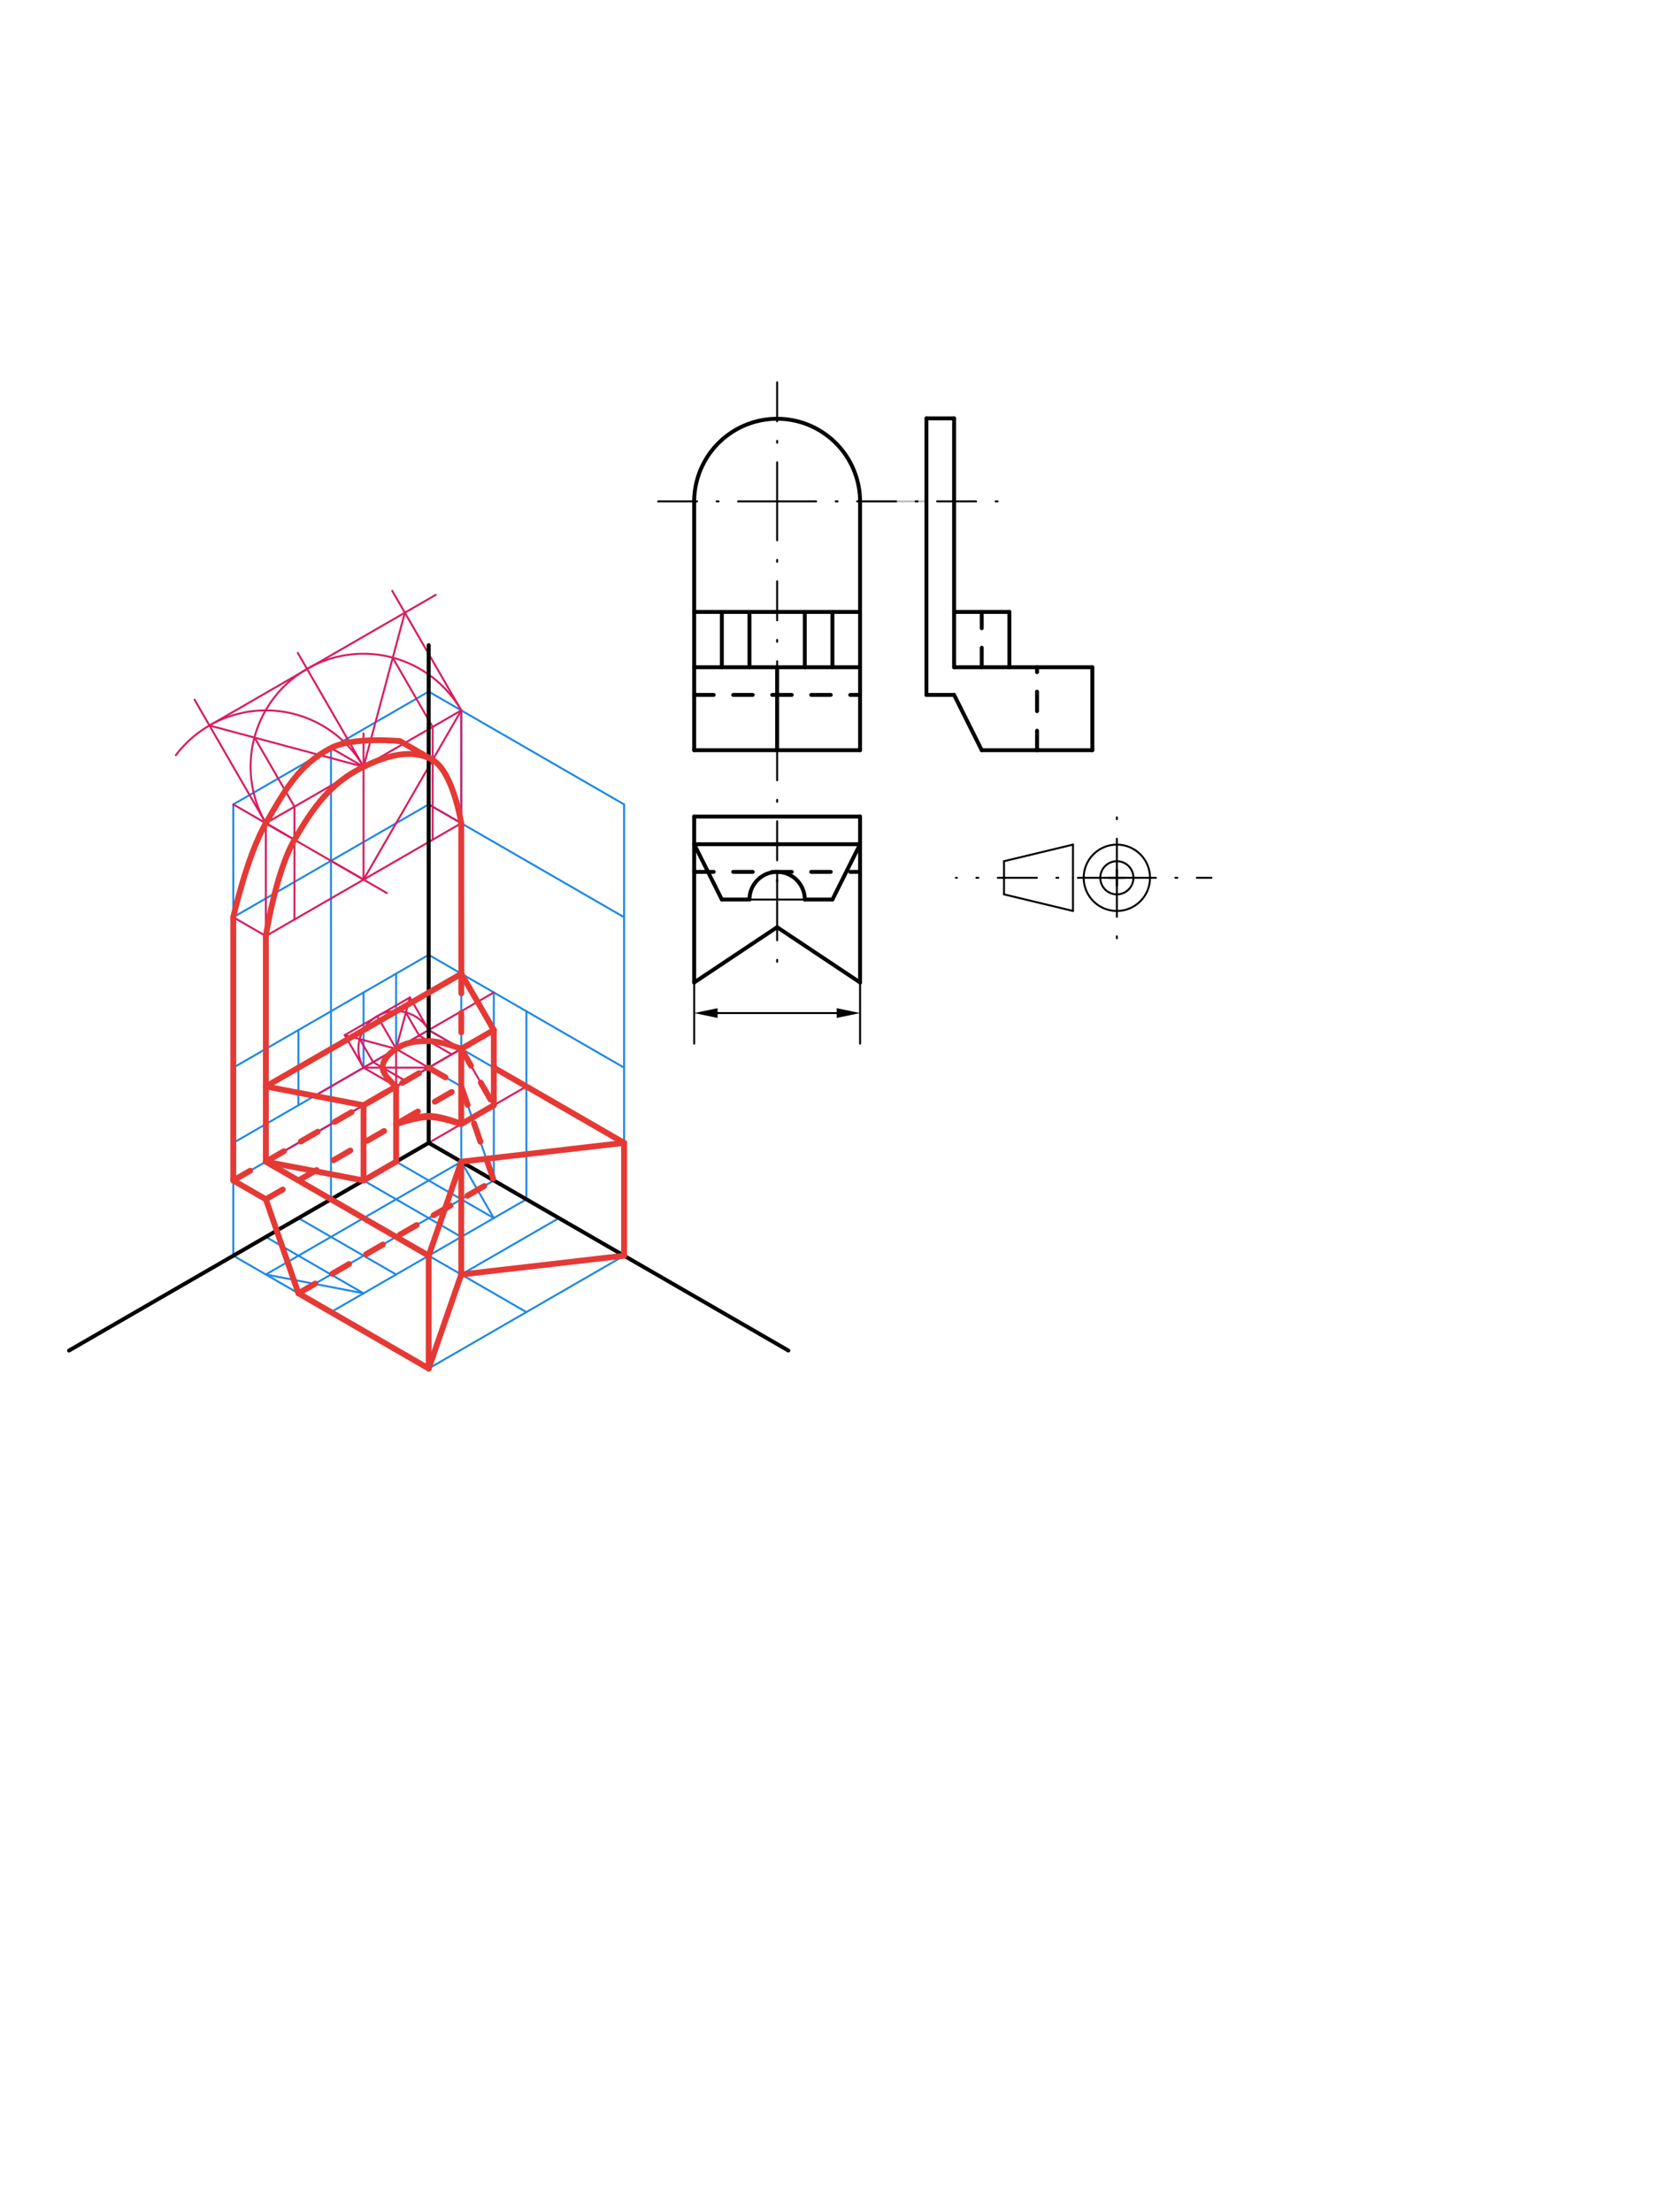 <svg xmlns="http://www.w3.org/2000/svg" class="svg--816" height="100%" preserveAspectRatio="xMidYMid meet" viewBox="0 0 850.394 1133.858" width="100%"><defs><marker id="marker-arrow" markerHeight="16" markerUnits="userSpaceOnUse" markerWidth="24" orient="auto-start-reverse" refX="24" refY="4" viewBox="0 0 24 8"><path d="M 0 0 L 24 4 L 0 8 z" stroke="inherit"></path></marker></defs><g class="aux-layer--949"><g class="element--733"><line stroke="#BDBDBD" stroke-dasharray="none" stroke-linecap="round" stroke-width="1" x1="440.872" x2="474.888" y1="256.955" y2="256.955"></line></g><g class="element--733"><line stroke="#1E88E5" stroke-dasharray="none" stroke-linecap="round" stroke-width="1" x1="119.583" x2="219.742" y1="643.6" y2="701.427"></line></g><g class="element--733"><line stroke="#1E88E5" stroke-dasharray="none" stroke-linecap="round" stroke-width="1" x1="219.742" x2="319.901" y1="701.427" y2="643.6"></line></g><g class="element--733"><line stroke="#1E88E5" stroke-dasharray="none" stroke-linecap="round" stroke-width="1" x1="119.583" x2="119.583" y1="643.6" y2="412.293"></line></g><g class="element--733"><line stroke="#1E88E5" stroke-dasharray="none" stroke-linecap="round" stroke-width="1" x1="119.583" x2="219.742" y1="412.293" y2="354.467"></line></g><g class="element--733"><line stroke="#1E88E5" stroke-dasharray="none" stroke-linecap="round" stroke-width="1" x1="219.742" x2="319.901" y1="354.467" y2="412.293"></line></g><g class="element--733"><line stroke="#1E88E5" stroke-dasharray="none" stroke-linecap="round" stroke-width="1" x1="319.901" x2="319.901" y1="412.293" y2="643.6"></line></g><g class="element--733"><line stroke="#1E88E5" stroke-dasharray="none" stroke-linecap="round" stroke-width="1" x1="269.821" x2="169.662" y1="672.514" y2="614.687"></line></g><g class="element--733"><line stroke="#1E88E5" stroke-dasharray="none" stroke-linecap="round" stroke-width="1" x1="169.662" x2="169.662" y1="614.687" y2="383.38"></line></g><g class="element--733"><line stroke="#1E88E5" stroke-dasharray="none" stroke-linecap="round" stroke-width="1" x1="219.742" x2="119.583" y1="412.293" y2="470.12"></line></g><g class="element--733"><line stroke="#1E88E5" stroke-dasharray="none" stroke-linecap="round" stroke-width="1" x1="219.742" x2="119.583" y1="489.396" y2="547.222"></line></g><g class="element--733"><line stroke="#1E88E5" stroke-dasharray="none" stroke-linecap="round" stroke-width="1" x1="219.742" x2="119.583" y1="527.947" y2="585.774"></line></g><g class="element--733"><line stroke="#1E88E5" stroke-dasharray="none" stroke-linecap="round" stroke-width="1" x1="219.742" x2="119.583" y1="547.222" y2="605.049"></line></g><g class="element--733"><line stroke="#1E88E5" stroke-dasharray="none" stroke-linecap="round" stroke-width="1" x1="219.742" x2="319.901" y1="527.947" y2="585.774"></line></g><g class="element--733"><line stroke="#1E88E5" stroke-dasharray="none" stroke-linecap="round" stroke-width="1" x1="219.742" x2="319.901" y1="489.396" y2="547.222"></line></g><g class="element--733"><line stroke="#1E88E5" stroke-dasharray="none" stroke-linecap="round" stroke-width="1" x1="269.821" x2="269.821" y1="614.687" y2="518.309"></line></g><g class="element--733"><line stroke="#1E88E5" stroke-dasharray="none" stroke-linecap="round" stroke-width="1" x1="219.742" x2="319.901" y1="412.293" y2="470.12"></line></g><g class="element--733"><line stroke="#1E88E5" stroke-dasharray="none" stroke-linecap="round" stroke-width="1" x1="236.435" x2="236.435" y1="595.411" y2="364.104"></line></g><g class="element--733"><line stroke="#1E88E5" stroke-dasharray="none" stroke-linecap="round" stroke-width="1" x1="253.128" x2="253.128" y1="605.049" y2="508.671"></line></g><g class="element--733"><line stroke="#1E88E5" stroke-dasharray="none" stroke-linecap="round" stroke-width="1" x1="219.742" x2="236.435" y1="547.222" y2="556.86"></line></g><g class="element--733"><line stroke="#1E88E5" stroke-dasharray="none" stroke-linecap="round" stroke-width="1" x1="236.435" x2="253.128" y1="556.86" y2="605.049"></line></g><g class="element--733"><line stroke="#1E88E5" stroke-dasharray="none" stroke-linecap="round" stroke-width="1" x1="136.276" x2="136.276" y1="537.585" y2="576.136"></line></g><g class="element--733"><line stroke="#1E88E5" stroke-dasharray="none" stroke-linecap="round" stroke-width="1" x1="152.969" x2="152.969" y1="527.947" y2="566.498"></line></g><g class="element--733"><line stroke="#1E88E5" stroke-dasharray="none" stroke-linecap="round" stroke-width="1" x1="186.355" x2="186.355" y1="508.671" y2="547.222"></line></g><g class="element--733"><line stroke="#1E88E5" stroke-dasharray="none" stroke-linecap="round" stroke-width="1" x1="203.049" x2="203.049" y1="499.033" y2="537.585"></line></g><g class="element--733"><line stroke="#1E88E5" stroke-dasharray="none" stroke-linecap="round" stroke-width="1" x1="136.276" x2="186.355" y1="633.963" y2="662.876"></line></g><g class="element--733"><line stroke="#1E88E5" stroke-dasharray="none" stroke-linecap="round" stroke-width="1" x1="152.969" x2="203.049" y1="624.325" y2="653.238"></line></g><g class="element--733"><line stroke="#1E88E5" stroke-dasharray="none" stroke-linecap="round" stroke-width="1" x1="186.355" x2="236.435" y1="605.049" y2="633.963"></line></g><g class="element--733"><line stroke="#1E88E5" stroke-dasharray="none" stroke-linecap="round" stroke-width="1" x1="203.049" x2="253.128" y1="595.411" y2="624.325"></line></g><g class="element--733"><line stroke="#1E88E5" stroke-dasharray="none" stroke-linecap="round" stroke-width="1" x1="169.662" x2="269.821" y1="672.514" y2="614.687"></line></g><g class="element--733"><line stroke="#1E88E5" stroke-dasharray="none" stroke-linecap="round" stroke-width="1" x1="286.514" x2="236.435" y1="624.325" y2="653.238"></line></g><g class="element--733"><line stroke="#1E88E5" stroke-dasharray="none" stroke-linecap="round" stroke-width="1" x1="219.742" x2="236.435" y1="701.427" y2="653.238"></line></g><g class="element--733"><line stroke="#1E88E5" stroke-dasharray="none" stroke-linecap="round" stroke-width="1" x1="236.435" x2="319.901" y1="653.238" y2="643.6"></line></g><g class="element--733"><line stroke="#1E88E5" stroke-dasharray="none" stroke-linecap="round" stroke-width="1" x1="136.276" x2="186.355" y1="653.238" y2="662.876"></line></g><g class="element--733"><line stroke="#1E88E5" stroke-dasharray="none" stroke-linecap="round" stroke-width="1" x1="236.435" x2="253.128" y1="595.411" y2="624.325"></line></g><g class="element--733"><line stroke="#1E88E5" stroke-dasharray="none" stroke-linecap="round" stroke-width="1" x1="152.969" x2="253.128" y1="662.876" y2="605.049"></line></g><g class="element--733"><line stroke="#1E88E5" stroke-dasharray="none" stroke-linecap="round" stroke-width="1" x1="136.276" x2="236.435" y1="653.238" y2="595.411"></line></g><g class="element--733"><line stroke="#D81B60" stroke-dasharray="none" stroke-linecap="round" stroke-width="1" x1="236.435" x2="236.435" y1="653.238" y2="595.411"></line></g><g class="element--733"><line stroke="#D81B60" stroke-dasharray="none" stroke-linecap="round" stroke-width="1" x1="236.435" x2="319.901" y1="595.411" y2="585.774"></line></g><g class="element--733"><line stroke="#D81B60" stroke-dasharray="none" stroke-linecap="round" stroke-width="1" x1="219.742" x2="219.742" y1="701.427" y2="643.6"></line></g><g class="element--733"><line stroke="#D81B60" stroke-dasharray="none" stroke-linecap="round" stroke-width="1" x1="236.435" x2="219.742" y1="595.411" y2="643.6"></line></g><g class="element--733"><line stroke="#D81B60" stroke-dasharray="none" stroke-linecap="round" stroke-width="1" x1="269.821" x2="169.662" y1="556.86" y2="614.687"></line></g><g class="element--733"><line stroke="#D81B60" stroke-dasharray="none" stroke-linecap="round" stroke-width="1" x1="119.583" x2="136.276" y1="605.049" y2="614.687"></line></g><g class="element--733"><line stroke="#D81B60" stroke-dasharray="none" stroke-linecap="round" stroke-width="1" x1="136.276" x2="152.969" y1="614.687" y2="662.876"></line></g><g class="element--733"><line stroke="#D81B60" stroke-dasharray="none" stroke-linecap="round" stroke-width="1" x1="152.969" x2="219.742" y1="662.876" y2="701.427"></line></g><g class="element--733"><line stroke="#D81B60" stroke-dasharray="none" stroke-linecap="round" stroke-width="1" x1="119.583" x2="146.156" y1="412.293" y2="427.636"></line></g><g class="element--733"><line stroke="#D81B60" stroke-dasharray="none" stroke-linecap="round" stroke-width="1" x1="136.276" x2="136.276" y1="421.931" y2="595.411"></line></g><g class="element--733"><line stroke="#D81B60" stroke-dasharray="none" stroke-linecap="round" stroke-width="1" x1="136.276" x2="219.742" y1="595.411" y2="643.6"></line></g><g class="element--733"><line stroke="#D81B60" stroke-dasharray="none" stroke-linecap="round" stroke-width="1" x1="136.276" x2="236.435" y1="595.411" y2="537.585"></line></g><g class="element--733"><line stroke="#D81B60" stroke-dasharray="none" stroke-linecap="round" stroke-width="1" x1="236.435" x2="253.128" y1="537.585" y2="566.498"></line></g><g class="element--733"><line stroke="#D81B60" stroke-dasharray="none" stroke-linecap="round" stroke-width="1" x1="136.276" x2="186.355" y1="595.411" y2="605.049"></line></g><g class="element--733"><line stroke="#D81B60" stroke-dasharray="none" stroke-linecap="round" stroke-width="1" x1="136.276" x2="186.355" y1="556.86" y2="566.498"></line></g><g class="element--733"><line stroke="#D81B60" stroke-dasharray="none" stroke-linecap="round" stroke-width="1" x1="236.435" x2="253.128" y1="499.033" y2="527.947"></line></g><g class="element--733"><line stroke="#D81B60" stroke-dasharray="none" stroke-linecap="round" stroke-width="1" x1="253.128" x2="186.355" y1="527.947" y2="566.498"></line></g><g class="element--733"><line stroke="#D81B60" stroke-dasharray="none" stroke-linecap="round" stroke-width="1" x1="186.355" x2="186.355" y1="605.049" y2="566.498"></line></g><g class="element--733"><line stroke="#D81B60" stroke-dasharray="none" stroke-linecap="round" stroke-width="1" x1="253.128" x2="253.128" y1="566.498" y2="527.947"></line></g><g class="element--733"><line stroke="#D81B60" stroke-dasharray="none" stroke-linecap="round" stroke-width="1" x1="203.049" x2="203.049" y1="595.411" y2="556.86"></line></g><g class="element--733"><line stroke="#D81B60" stroke-dasharray="none" stroke-linecap="round" stroke-width="1" x1="236.435" x2="236.435" y1="576.136" y2="537.585"></line></g><g class="element--733"><line stroke="#D81B60" stroke-dasharray="none" stroke-linecap="round" stroke-width="1" x1="236.435" x2="136.276" y1="499.033" y2="556.86"></line></g><g class="element--733"><line stroke="#D81B60" stroke-dasharray="none" stroke-linecap="round" stroke-width="1" x1="236.435" x2="135.825" y1="421.931" y2="480.018"></line></g><g class="element--733"><line stroke="#D81B60" stroke-dasharray="none" stroke-linecap="round" stroke-width="1" x1="169.662" x2="198.317" y1="441.207" y2="457.75"></line></g><g class="element--733"><line stroke="#D81B60" stroke-dasharray="none" stroke-linecap="round" stroke-width="1" x1="186.355" x2="186.355" y1="450.844" y2="375.906"></line></g><g class="element--733"><line stroke="#D81B60" stroke-dasharray="none" stroke-linecap="round" stroke-width="1" x1="236.435" x2="236.435" y1="364.104" y2="499.033"></line></g><g class="element--733"><line stroke="#D81B60" stroke-dasharray="none" stroke-linecap="round" stroke-width="1" x1="136.276" x2="236.435" y1="421.931" y2="364.104"></line></g><g class="element--733"><line stroke="#D81B60" stroke-dasharray="none" stroke-linecap="round" stroke-width="1" x1="136.276" x2="99.715" y1="421.931" y2="358.606"></line></g><g class="element--733"><path d="M 186.355 393.018 A 57.827 57.827 0 0 0 90.136 387.074" fill="none" stroke="#D81B60" stroke-dasharray="none" stroke-linecap="round" stroke-width="1"></path></g><g class="element--733"><line stroke="#D81B60" stroke-dasharray="none" stroke-linecap="round" stroke-width="1" x1="107.363" x2="223.334" y1="371.852" y2="304.896"></line></g><g class="element--733"><line stroke="#D81B60" stroke-dasharray="none" stroke-linecap="round" stroke-width="1" x1="236.435" x2="201.046" y1="364.104" y2="302.808"></line></g><g class="element--733"><line stroke="#D81B60" stroke-dasharray="none" stroke-linecap="round" stroke-width="1" x1="186.355" x2="152.635" y1="393.018" y2="334.612"></line></g><g class="element--733"><path d="M 136.276 421.931 A 57.827 57.827 0 1 1 236.435 364.104" fill="none" stroke="#D81B60" stroke-dasharray="none" stroke-linecap="round" stroke-width="1"></path></g><g class="element--733"><line stroke="#D81B60" stroke-dasharray="none" stroke-linecap="round" stroke-width="1" x1="186.355" x2="107.363" y1="393.018" y2="371.852"></line></g><g class="element--733"><line stroke="#D81B60" stroke-dasharray="none" stroke-linecap="round" stroke-width="1" x1="186.355" x2="207.521" y1="393.018" y2="314.025"></line></g><g class="element--733"><line stroke="#D81B60" stroke-dasharray="none" stroke-linecap="round" stroke-width="1" x1="201.322" x2="221.767" y1="337.161" y2="372.573"></line></g><g class="element--733"><line stroke="#D81B60" stroke-dasharray="none" stroke-linecap="round" stroke-width="1" x1="130.499" x2="150.944" y1="378.051" y2="413.463"></line></g><g class="element--733"><line stroke="#D81B60" stroke-dasharray="none" stroke-linecap="round" stroke-width="1" x1="150.944" x2="150.944" y1="413.463" y2="471.289"></line></g><g class="element--733"><line stroke="#D81B60" stroke-dasharray="none" stroke-linecap="round" stroke-width="1" x1="221.767" x2="221.767" y1="372.573" y2="430.4"></line></g><g class="element--733"><line stroke="#D81B60" stroke-dasharray="none" stroke-linecap="round" stroke-width="1" x1="186.355" x2="136.276" y1="450.844" y2="421.931"></line></g><g class="element--733"><line stroke="#D81B60" stroke-dasharray="none" stroke-linecap="round" stroke-width="1" x1="186.355" x2="236.435" y1="450.844" y2="364.104"></line></g><g class="element--733"><line stroke="#D81B60" stroke-dasharray="none" stroke-linecap="round" stroke-width="1" x1="186.355" x2="169.662" y1="393.018" y2="383.38"></line></g><g class="element--733"><line stroke="#D81B60" stroke-dasharray="none" stroke-linecap="round" stroke-width="1" x1="150.944" x2="134.251" y1="430.4" y2="420.762"></line></g><g class="element--733"><line stroke="#D81B60" stroke-dasharray="none" stroke-linecap="round" stroke-width="1" x1="136.276" x2="119.583" y1="479.758" y2="470.12"></line></g><g class="element--733"><line stroke="#D81B60" stroke-dasharray="none" stroke-linecap="round" stroke-width="1" x1="221.767" x2="205.074" y1="389.51" y2="379.872"></line></g><g class="element--733"><line stroke="#D81B60" stroke-dasharray="none" stroke-linecap="round" stroke-width="1" x1="236.435" x2="219.742" y1="421.931" y2="412.293"></line></g><g class="element--733"><line stroke="#D81B60" stroke-dasharray="none" stroke-linecap="round" stroke-width="1" x1="253.128" x2="161.316" y1="508.671" y2="561.679"></line></g><g class="element--733"><line stroke="#D81B60" stroke-dasharray="none" stroke-linecap="round" stroke-width="1" x1="236.435" x2="219.742" y1="537.585" y2="527.947"></line></g><g class="element--733"><line stroke="#D81B60" stroke-dasharray="none" stroke-linecap="round" stroke-width="1" x1="203.049" x2="186.355" y1="556.86" y2="547.222"></line></g><g class="element--733"><line stroke="#D81B60" stroke-dasharray="none" stroke-linecap="round" stroke-width="1" x1="219.742" x2="203.049" y1="547.222" y2="537.585"></line></g><g class="element--733"><line stroke="#D81B60" stroke-dasharray="none" stroke-linecap="round" stroke-width="1" x1="219.742" x2="186.355" y1="547.222" y2="547.222"></line></g><g class="element--733"><line stroke="#D81B60" stroke-dasharray="none" stroke-linecap="round" stroke-width="1" x1="219.742" x2="219.742" y1="547.222" y2="527.947"></line></g><g class="element--733"><line stroke="#D81B60" stroke-dasharray="none" stroke-linecap="round" stroke-width="1" x1="186.355" x2="176.718" y1="547.222" y2="530.529"></line></g><g class="element--733"><line stroke="#D81B60" stroke-dasharray="none" stroke-linecap="round" stroke-width="1" x1="203.049" x2="193.411" y1="537.585" y2="520.891"></line></g><g class="element--733"><line stroke="#D81B60" stroke-dasharray="none" stroke-linecap="round" stroke-width="1" x1="219.742" x2="210.104" y1="527.947" y2="511.254"></line></g><g class="element--733"><path d="M 186.355 547.222 A 19.276 19.276 0 1 1 219.742 527.947" fill="none" stroke="#D81B60" stroke-dasharray="none" stroke-linecap="round" stroke-width="1"></path></g><g class="element--733"><line stroke="#D81B60" stroke-dasharray="none" stroke-linecap="round" stroke-width="1" x1="193.411" x2="176.718" y1="520.891" y2="530.529"></line></g><g class="element--733"><line stroke="#D81B60" stroke-dasharray="none" stroke-linecap="round" stroke-width="1" x1="193.411" x2="210.104" y1="520.891" y2="511.254"></line></g><g class="element--733"><line stroke="#D81B60" stroke-dasharray="none" stroke-linecap="round" stroke-width="1" x1="203.049" x2="176.718" y1="537.585" y2="530.529"></line></g><g class="element--733"><line stroke="#D81B60" stroke-dasharray="none" stroke-linecap="round" stroke-width="1" x1="203.049" x2="210.104" y1="537.585" y2="511.254"></line></g><g class="element--733"><line stroke="#D81B60" stroke-dasharray="none" stroke-linecap="round" stroke-width="1" x1="184.43" x2="191.245" y1="532.596" y2="544.4"></line></g><g class="element--733"><line stroke="#D81B60" stroke-dasharray="none" stroke-linecap="round" stroke-width="1" x1="208.037" x2="214.852" y1="518.966" y2="530.77"></line></g><g class="element--733"><line stroke="#D81B60" stroke-dasharray="none" stroke-linecap="round" stroke-width="1" x1="191.245" x2="207.938" y1="544.4" y2="554.037"></line></g><g class="element--733"><line stroke="#D81B60" stroke-dasharray="none" stroke-linecap="round" stroke-width="1" x1="214.852" x2="231.546" y1="530.77" y2="540.407"></line></g><g class="element--733"><line stroke="#D81B60" stroke-dasharray="none" stroke-linecap="round" stroke-width="1" x1="203.049" x2="203.049" y1="537.585" y2="576.136"></line></g><g class="element--733"><line stroke="#D81B60" stroke-dasharray="none" stroke-linecap="round" stroke-width="1" x1="219.742" x2="219.742" y1="533.593" y2="572.144"></line></g></g><g class="main-layer--75a"><g class="element--733"><line stroke="#000000" stroke-dasharray="none" stroke-linecap="round" stroke-width="2" x1="219.742" x2="219.742" y1="585.774" y2="330.656"></line></g><g class="element--733"><line stroke="#000000" stroke-dasharray="none" stroke-linecap="round" stroke-width="2" x1="219.742" x2="35.381" y1="585.774" y2="692.215"></line></g><g class="element--733"><line stroke="#000000" stroke-dasharray="none" stroke-linecap="round" stroke-width="2" x1="219.742" x2="404.103" y1="585.774" y2="692.215"></line></g><g class="element--733"><line stroke="#000000" stroke-dasharray="none" stroke-linecap="round" stroke-width="2" x1="355.833" x2="440.872" y1="384.514" y2="384.514"></line></g><g class="element--733"><line stroke="#000000" stroke-dasharray="none" stroke-linecap="round" stroke-width="2" x1="440.872" x2="440.872" y1="384.514" y2="256.955"></line></g><g class="element--733"><path d="M 355.833 256.955 A 42.52 42.52 0 0 1 440.872 256.955" fill="none" stroke="#000000" stroke-dasharray="none" stroke-linecap="round" stroke-width="2"></path></g><g class="element--733"><line stroke="#000000" stroke-dasharray="none" stroke-linecap="round" stroke-width="2" x1="355.833" x2="355.833" y1="256.955" y2="384.514"></line></g><g class="element--733"><line stroke="#000000" stroke-dasharray="none" stroke-linecap="round" stroke-width="2" x1="355.833" x2="440.872" y1="313.648" y2="313.648"></line></g><g class="element--733"><line stroke="#000000" stroke-dasharray="none" stroke-linecap="round" stroke-width="2" x1="355.833" x2="440.872" y1="341.994" y2="341.994"></line></g><g class="element--733"><line stroke="#000000" stroke-dasharray="10" stroke-linecap="round" stroke-width="2" x1="355.833" x2="440.872" y1="356.167" y2="356.167"></line></g><g class="element--733"><line stroke="#000000" stroke-dasharray="none" stroke-linecap="round" stroke-width="2" x1="398.353" x2="398.353" y1="341.994" y2="384.514"></line></g><g class="element--733"><line stroke="#000000" stroke-dasharray="none" stroke-linecap="round" stroke-width="2" x1="370.006" x2="370.006" y1="313.648" y2="341.994"></line></g><g class="element--733"><line stroke="#000000" stroke-dasharray="none" stroke-linecap="round" stroke-width="2" x1="384.18" x2="384.18" y1="313.648" y2="341.994"></line></g><g class="element--733"><line stroke="#000000" stroke-dasharray="none" stroke-linecap="round" stroke-width="2" x1="412.526" x2="412.526" y1="313.648" y2="341.994"></line></g><g class="element--733"><line stroke="#000000" stroke-dasharray="none" stroke-linecap="round" stroke-width="2" x1="426.699" x2="426.699" y1="313.648" y2="341.994"></line></g><g class="element--733"><line stroke="#000000" stroke-dasharray="none" stroke-linecap="round" stroke-width="2" x1="440.872" x2="440.872" y1="418.53" y2="503.569"></line></g><g class="element--733"><line stroke="#000000" stroke-dasharray="none" stroke-linecap="round" stroke-width="2" x1="355.833" x2="355.833" y1="418.53" y2="503.569"></line></g><g class="element--733"><line stroke="#000000" stroke-dasharray="none" stroke-linecap="round" stroke-width="2" x1="355.833" x2="398.353" y1="503.569" y2="475.222"></line></g><g class="element--733"><line stroke="#000000" stroke-dasharray="none" stroke-linecap="round" stroke-width="2" x1="398.353" x2="440.872" y1="475.222" y2="503.569"></line></g><g class="element--733"><line stroke="#000000" stroke-dasharray="none" stroke-linecap="round" stroke-width="2" x1="355.833" x2="440.872" y1="418.53" y2="418.53"></line></g><g class="element--733"><line stroke="#000000" stroke-dasharray="none" stroke-linecap="round" stroke-width="2" x1="355.833" x2="440.872" y1="432.703" y2="432.703"></line></g><g class="element--733"><line stroke="#000000" stroke-dasharray="10" stroke-linecap="round" stroke-width="2" x1="355.833" x2="440.872" y1="446.876" y2="446.876"></line></g><g class="element--733"><line stroke="#000000" stroke-dasharray="none" stroke-linecap="round" stroke-width="2" x1="370.006" x2="355.833" y1="461.049" y2="432.703"></line></g><g class="element--733"><line stroke="#000000" stroke-dasharray="none" stroke-linecap="round" stroke-width="2" x1="370.006" x2="384.18" y1="461.049" y2="461.049"></line></g><g class="element--733"><line stroke="#000000" stroke-dasharray="none" stroke-linecap="round" stroke-width="2" x1="412.526" x2="426.699" y1="461.049" y2="461.049"></line></g><g class="element--733"><line stroke="#000000" stroke-dasharray="none" stroke-linecap="round" stroke-width="2" x1="426.699" x2="440.872" y1="461.049" y2="432.703"></line></g><g class="element--733"><path d="M 384.18 461.049 A 14.173 14.173 0 0 1 412.526 461.049" fill="none" stroke="#000000" stroke-dasharray="none" stroke-linecap="round" stroke-width="2"></path></g><g class="element--733"><line stroke="#000000" stroke-dasharray="none" stroke-linecap="round" stroke-width="2" x1="474.888" x2="489.061" y1="214.435" y2="214.435"></line></g><g class="element--733"><line stroke="#000000" stroke-dasharray="none" stroke-linecap="round" stroke-width="2" x1="474.888" x2="489.061" y1="356.167" y2="356.167"></line></g><g class="element--733"><line stroke="#000000" stroke-dasharray="none" stroke-linecap="round" stroke-width="2" x1="489.061" x2="503.235" y1="356.167" y2="384.514"></line></g><g class="element--733"><line stroke="#000000" stroke-dasharray="none" stroke-linecap="round" stroke-width="2" x1="503.235" x2="559.928" y1="384.514" y2="384.514"></line></g><g class="element--733"><line stroke="#000000" stroke-dasharray="none" stroke-linecap="round" stroke-width="2" x1="559.928" x2="559.928" y1="384.514" y2="341.994"></line></g><g class="element--733"><line stroke="#000000" stroke-dasharray="none" stroke-linecap="round" stroke-width="2" x1="559.928" x2="489.061" y1="341.994" y2="341.994"></line></g><g class="element--733"><line stroke="#000000" stroke-dasharray="none" stroke-linecap="round" stroke-width="2" x1="489.061" x2="489.061" y1="341.994" y2="214.435"></line></g><g class="element--733"><line stroke="#000000" stroke-dasharray="none" stroke-linecap="round" stroke-width="2" x1="489.061" x2="517.408" y1="313.648" y2="313.648"></line></g><g class="element--733"><line stroke="#000000" stroke-dasharray="none" stroke-linecap="round" stroke-width="2" x1="517.408" x2="517.408" y1="313.648" y2="341.994"></line></g><g class="element--733"><line stroke="#000000" stroke-dasharray="10" stroke-linecap="round" stroke-width="2" x1="503.235" x2="503.235" y1="341.994" y2="313.648"></line></g><g class="element--733"><line stroke="#000000" stroke-dasharray="10" stroke-linecap="round" stroke-width="2" x1="531.581" x2="531.581" y1="384.514" y2="341.994"></line></g><g class="element--733"><line stroke="#000000" stroke-dasharray="20, 10, 1, 10" stroke-linecap="round" stroke-width="1" x1="398.353" x2="398.353" y1="256.955" y2="191.906"></line></g><g class="element--733"><line stroke="#000000" stroke-dasharray="20, 10, 1, 10" stroke-linecap="round" stroke-width="1" x1="398.353" x2="520" y1="256.955" y2="256.955"></line></g><g class="element--733"><line stroke="#000000" stroke-dasharray="20, 10, 1, 10" stroke-linecap="round" stroke-width="1" x1="398.353" x2="398.353" y1="461.049" y2="446.876"></line></g><g class="element--733"><line stroke="#000000" stroke-dasharray="20, 10, 1, 10" stroke-linecap="round" stroke-width="1" x1="398.353" x2="330" y1="256.955" y2="256.955"></line></g><g class="element--733"><line stroke="#000000" stroke-dasharray="20, 10, 1, 10" stroke-linecap="round" stroke-width="1" x1="398.353" x2="384.18" y1="461.049" y2="461.049"></line></g><g class="element--733"><line stroke="#000000" stroke-dasharray="20, 10, 1, 10" stroke-linecap="round" stroke-width="1" x1="398.353" x2="419.613" y1="461.049" y2="461.049"></line></g><g class="element--733"><g class="center--a87"><line x1="568.496" y1="449.906" x2="576.496" y2="449.906" stroke="#000000" stroke-width="1" stroke-linecap="round"></line><line x1="572.496" y1="445.906" x2="572.496" y2="453.906" stroke="#000000" stroke-width="1" stroke-linecap="round"></line><circle class="hit--87b" cx="572.496" cy="449.906" r="4" stroke="none" fill="transparent"></circle></g><circle cx="572.496" cy="449.906" fill="none" r="17.008" stroke="#000000" stroke-dasharray="none" stroke-width="1"></circle></g><g class="element--733"><line stroke="#000000" stroke-dasharray="none" stroke-linecap="round" stroke-width="1" x1="514.654" x2="514.654" y1="449.906" y2="441.402"></line></g><g class="element--733"><line stroke="#000000" stroke-dasharray="none" stroke-linecap="round" stroke-width="1" x1="514.654" x2="514.654" y1="449.906" y2="458.41"></line></g><g class="element--733"><line stroke="#000000" stroke-dasharray="none" stroke-linecap="round" stroke-width="1" x1="550" x2="550" y1="449.906" y2="432.898"></line></g><g class="element--733"><line stroke="#000000" stroke-dasharray="none" stroke-linecap="round" stroke-width="1" x1="550" x2="550" y1="449.906" y2="466.914"></line></g><g class="element--733"><line stroke="#000000" stroke-dasharray="none" stroke-linecap="round" stroke-width="1" x1="514.654" x2="550" y1="441.402" y2="432.898"></line></g><g class="element--733"><line stroke="#000000" stroke-dasharray="none" stroke-linecap="round" stroke-width="1" x1="514.654" x2="550" y1="458.41" y2="466.914"></line></g><g class="element--733"><line stroke="#000000" stroke-dasharray="20, 10, 1, 10" stroke-linecap="round" stroke-width="1" x1="572.496" x2="572.496" y1="449.906" y2="486.906"></line></g><g class="element--733"><line stroke="#000000" stroke-dasharray="20, 10, 1, 10" stroke-linecap="round" stroke-width="1" x1="572.496" x2="621" y1="449.906" y2="449.906"></line></g><g class="element--733"><line stroke="#000000" stroke-dasharray="20, 10, 1, 10" stroke-linecap="round" stroke-width="1" x1="572.496" x2="490" y1="449.906" y2="449.906"></line></g><g class="element--733"><line stroke="#000000" stroke-dasharray="20, 10, 1, 10" stroke-linecap="round" stroke-width="1" x1="572.496" x2="572.496" y1="449.906" y2="416.906"></line></g><g class="element--733"><g class="center--a87"><line x1="568.496" y1="449.906" x2="576.496" y2="449.906" stroke="#000000" stroke-width="1" stroke-linecap="round"></line><line x1="572.496" y1="445.906" x2="572.496" y2="453.906" stroke="#000000" stroke-width="1" stroke-linecap="round"></line><circle class="hit--87b" cx="572.496" cy="449.906" r="4" stroke="none" fill="transparent"></circle></g><circle cx="572.496" cy="449.906" fill="none" r="8.504" stroke="#000000" stroke-dasharray="none" stroke-width="1"></circle></g><g class="element--733"><line stroke="#000000" stroke-dasharray="none" stroke-linecap="round" stroke-width="1" x1="355.833" x2="355.833" y1="503.569" y2="534.906"></line></g><g class="element--733"><line stroke="#000000" stroke-dasharray="none" stroke-linecap="round" stroke-width="1" x1="440.872" x2="440.872" y1="503.569" y2="534.906"></line></g><g class="element--733"><line stroke="#000000" stroke-dasharray="none" stroke-linecap="round" stroke-width="1" x1="367.833" x2="428.872" y1="519.238" y2="519.238"></line><path d="M355.833,519.238 l12,2.5 l0,-5 z" fill="#000000" stroke="#000000" stroke-width="0" transform="rotate(0, 355.833, 519.238)"></path><path d="M440.872,519.238 l12,2.5 l0,-5 z" fill="#000000" stroke="#000000" stroke-width="0" transform="rotate(180, 440.872, 519.238)"></path></g><g class="element--733"><line stroke="#000000" stroke-dasharray="20, 10, 1, 10" stroke-linecap="round" stroke-width="1" x1="398.353" x2="398.353" y1="256.955" y2="502.906"></line></g><g class="element--733"><line stroke="#000000" stroke-dasharray="none" stroke-linecap="round" stroke-width="2" x1="474.888" x2="474.888" y1="214.435" y2="356.167"></line></g><g class="element--733"><line stroke="#E53935" stroke-dasharray="none" stroke-linecap="round" stroke-width="3" x1="119.583" x2="119.583" y1="470.12" y2="605.049"></line></g><g class="element--733"><line stroke="#E53935" stroke-dasharray="none" stroke-linecap="round" stroke-width="3" x1="119.583" x2="136.276" y1="605.049" y2="614.687"></line></g><g class="element--733"><line stroke="#E53935" stroke-dasharray="none" stroke-linecap="round" stroke-width="3" x1="136.276" x2="152.969" y1="614.687" y2="662.876"></line></g><g class="element--733"><line stroke="#E53935" stroke-dasharray="none" stroke-linecap="round" stroke-width="3" x1="152.969" x2="219.742" y1="662.876" y2="701.427"></line></g><g class="element--733"><line stroke="#E53935" stroke-dasharray="none" stroke-linecap="round" stroke-width="3" x1="219.742" x2="236.435" y1="701.427" y2="653.238"></line></g><g class="element--733"><line stroke="#E53935" stroke-dasharray="none" stroke-linecap="round" stroke-width="3" x1="236.435" x2="319.901" y1="653.238" y2="643.6"></line></g><g class="element--733"><line stroke="#E53935" stroke-dasharray="none" stroke-linecap="round" stroke-width="3" x1="319.901" x2="319.901" y1="643.6" y2="585.774"></line></g><g class="element--733"><line stroke="#E53935" stroke-dasharray="none" stroke-linecap="round" stroke-width="3" x1="319.901" x2="253.128" y1="585.774" y2="547.222"></line></g><g class="element--733"><line stroke="#E53935" stroke-dasharray="none" stroke-linecap="round" stroke-width="3" x1="219.742" x2="219.742" y1="701.427" y2="643.6"></line></g><g class="element--733"><line stroke="#E53935" stroke-dasharray="none" stroke-linecap="round" stroke-width="3" x1="219.742" x2="236.435" y1="643.6" y2="595.411"></line></g><g class="element--733"><line stroke="#E53935" stroke-dasharray="none" stroke-linecap="round" stroke-width="3" x1="236.435" x2="319.901" y1="595.411" y2="585.774"></line></g><g class="element--733"><line stroke="#E53935" stroke-dasharray="none" stroke-linecap="round" stroke-width="3" x1="236.435" x2="236.435" y1="595.411" y2="653.238"></line></g><g class="element--733"><line stroke="#E53935" stroke-dasharray="none" stroke-linecap="round" stroke-width="3" x1="219.742" x2="136.276" y1="643.6" y2="595.411"></line></g><g class="element--733"><line stroke="#E53935" stroke-dasharray="none" stroke-linecap="round" stroke-width="3" x1="136.276" x2="136.276" y1="595.411" y2="479.758"></line></g><g class="element--733"><line stroke="#E53935" stroke-dasharray="none" stroke-linecap="round" stroke-width="3" x1="136.276" x2="186.355" y1="595.411" y2="605.049"></line></g><g class="element--733"><line stroke="#E53935" stroke-dasharray="none" stroke-linecap="round" stroke-width="3" x1="186.355" x2="186.355" y1="605.049" y2="566.498"></line></g><g class="element--733"><line stroke="#E53935" stroke-dasharray="none" stroke-linecap="round" stroke-width="3" x1="186.355" x2="136.276" y1="566.498" y2="556.86"></line></g><g class="element--733"><line stroke="#E53935" stroke-dasharray="none" stroke-linecap="round" stroke-width="3" x1="186.355" x2="203.049" y1="605.049" y2="595.411"></line></g><g class="element--733"><line stroke="#E53935" stroke-dasharray="none" stroke-linecap="round" stroke-width="3" x1="236.435" x2="253.128" y1="576.136" y2="566.498"></line></g><g class="element--733"><line stroke="#E53935" stroke-dasharray="none" stroke-linecap="round" stroke-width="3" x1="253.128" x2="253.128" y1="566.498" y2="527.947"></line></g><g class="element--733"><line stroke="#E53935" stroke-dasharray="none" stroke-linecap="round" stroke-width="3" x1="253.128" x2="236.435" y1="527.947" y2="499.033"></line></g><g class="element--733"><line stroke="#E53935" stroke-dasharray="none" stroke-linecap="round" stroke-width="3" x1="136.276" x2="236.479" y1="556.86" y2="499.109"></line></g><g class="element--733"><line stroke="#E53935" stroke-dasharray="none" stroke-linecap="round" stroke-width="3" x1="236.479" x2="236.435" y1="499.109" y2="421.931"></line></g><g class="element--733"><line stroke="#E53935" stroke-dasharray="none" stroke-linecap="round" stroke-width="3" x1="203.049" x2="203.049" y1="595.411" y2="556.86"></line></g><g class="element--733"><line stroke="#E53935" stroke-dasharray="none" stroke-linecap="round" stroke-width="3" x1="186.355" x2="203.049" y1="566.498" y2="556.86"></line></g><g class="element--733"><line stroke="#E53935" stroke-dasharray="none" stroke-linecap="round" stroke-width="3" x1="236.435" x2="236.435" y1="576.136" y2="537.585"></line></g><g class="element--733"><line stroke="#E53935" stroke-dasharray="none" stroke-linecap="round" stroke-width="3" x1="236.435" x2="253.128" y1="537.585" y2="527.947"></line></g><g class="element--733"><path d="M 203.049 556.86 C 203.049 556.86, 196.134 551.262, 196.134 547.222 C 196.134 543.183, 199.446 540.005, 203.049 537.585 C 208.262 534.082, 213.261 533.593, 219.742 533.593 C 226.223 533.593, 236.435 537.585, 236.435 537.585 C 236.435 537.585, 226.223 533.593, 219.742 533.593 C 213.261 533.593, 208.262 534.082, 203.049 537.585 C 199.446 540.005, 196.134 543.183, 196.134 547.222 C 196.134 551.262, 203.049 556.86, 203.049 556.86" fill="none" stroke="#E53935" stroke-linecap="round" stroke-width="3"></path></g><g class="element--733"><path d="M 203.049 576.136 C 203.081 576.276, 213.258 572.518, 219.742 572.518 C 226.226 572.518, 236.402 576.276, 236.435 576.136 C 236.468 575.996, 226.222 571.946, 219.742 571.946 C 213.262 571.946, 203.016 575.996, 203.049 576.136" fill="none" stroke="#E53935" stroke-linecap="round" stroke-width="3"></path></g><g class="element--733"><path d="M 136.276 479.758 C 136.276 479.758, 141.223 447.237, 150.944 430.4 C 160.665 413.562, 169.435 401.308, 186.355 393.018 C 198.049 387.288, 211.271 383.45, 221.767 389.51 C 232.262 395.57, 236.435 421.931, 236.435 421.931 C 236.435 421.931, 232.262 395.57, 221.767 389.51 C 211.271 383.45, 198.049 387.288, 186.355 393.018 C 169.435 401.308, 160.665 413.562, 150.944 430.4 C 141.223 447.237, 136.276 479.758, 136.276 479.758" fill="none" stroke="#E53935" stroke-linecap="round" stroke-width="3"></path></g><g class="element--733"><path d="M 119.583 470.12 C 119.583 470.12, 126.539 438.796, 136.276 421.931 C 146.013 405.067, 153.188 391.913, 169.662 383.38 C 181.157 377.426, 205.074 379.872, 205.074 379.872 C 205.074 379.872, 181.157 377.426, 169.662 383.38 C 153.188 391.913, 146.013 405.067, 136.276 421.931 C 126.539 438.796, 119.583 470.12, 119.583 470.12" fill="none" stroke="#E53935" stroke-linecap="round" stroke-width="3"></path></g><g class="element--733"><line stroke="#E53935" stroke-dasharray="none" stroke-linecap="round" stroke-width="3" x1="221.767" x2="205.074" y1="389.51" y2="379.872"></line></g><g class="element--733"><line stroke="#E53935" stroke-dasharray="10" stroke-linecap="round" stroke-width="3" x1="152.969" x2="253.128" y1="662.876" y2="605.049"></line></g><g class="element--733"><line stroke="#E53935" stroke-dasharray="10" stroke-linecap="round" stroke-width="3" x1="136.276" x2="236.435" y1="614.687" y2="556.86"></line></g><g class="element--733"><line stroke="#E53935" stroke-dasharray="10" stroke-linecap="round" stroke-width="3" x1="236.479" x2="236.435" y1="499.109" y2="537.585"></line></g><g class="element--733"><line stroke="#E53935" stroke-dasharray="10" stroke-linecap="round" stroke-width="3" x1="236.435" x2="253.128" y1="537.585" y2="566.498"></line></g><g class="element--733"><line stroke="#E53935" stroke-dasharray="10" stroke-linecap="round" stroke-width="3" x1="236.435" x2="253.128" y1="556.86" y2="605.049"></line></g><g class="element--733"><line stroke="#E53935" stroke-dasharray="10" stroke-linecap="round" stroke-width="3" x1="119.583" x2="219.742" y1="605.049" y2="547.185"></line></g><g class="element--733"><line stroke="#E53935" stroke-dasharray="10" stroke-linecap="round" stroke-width="3" x1="219.677" x2="236.435" y1="547.222" y2="556.86"></line></g></g><g class="snaps-layer--ac6"></g><g class="temp-layer--52d"></g></svg>